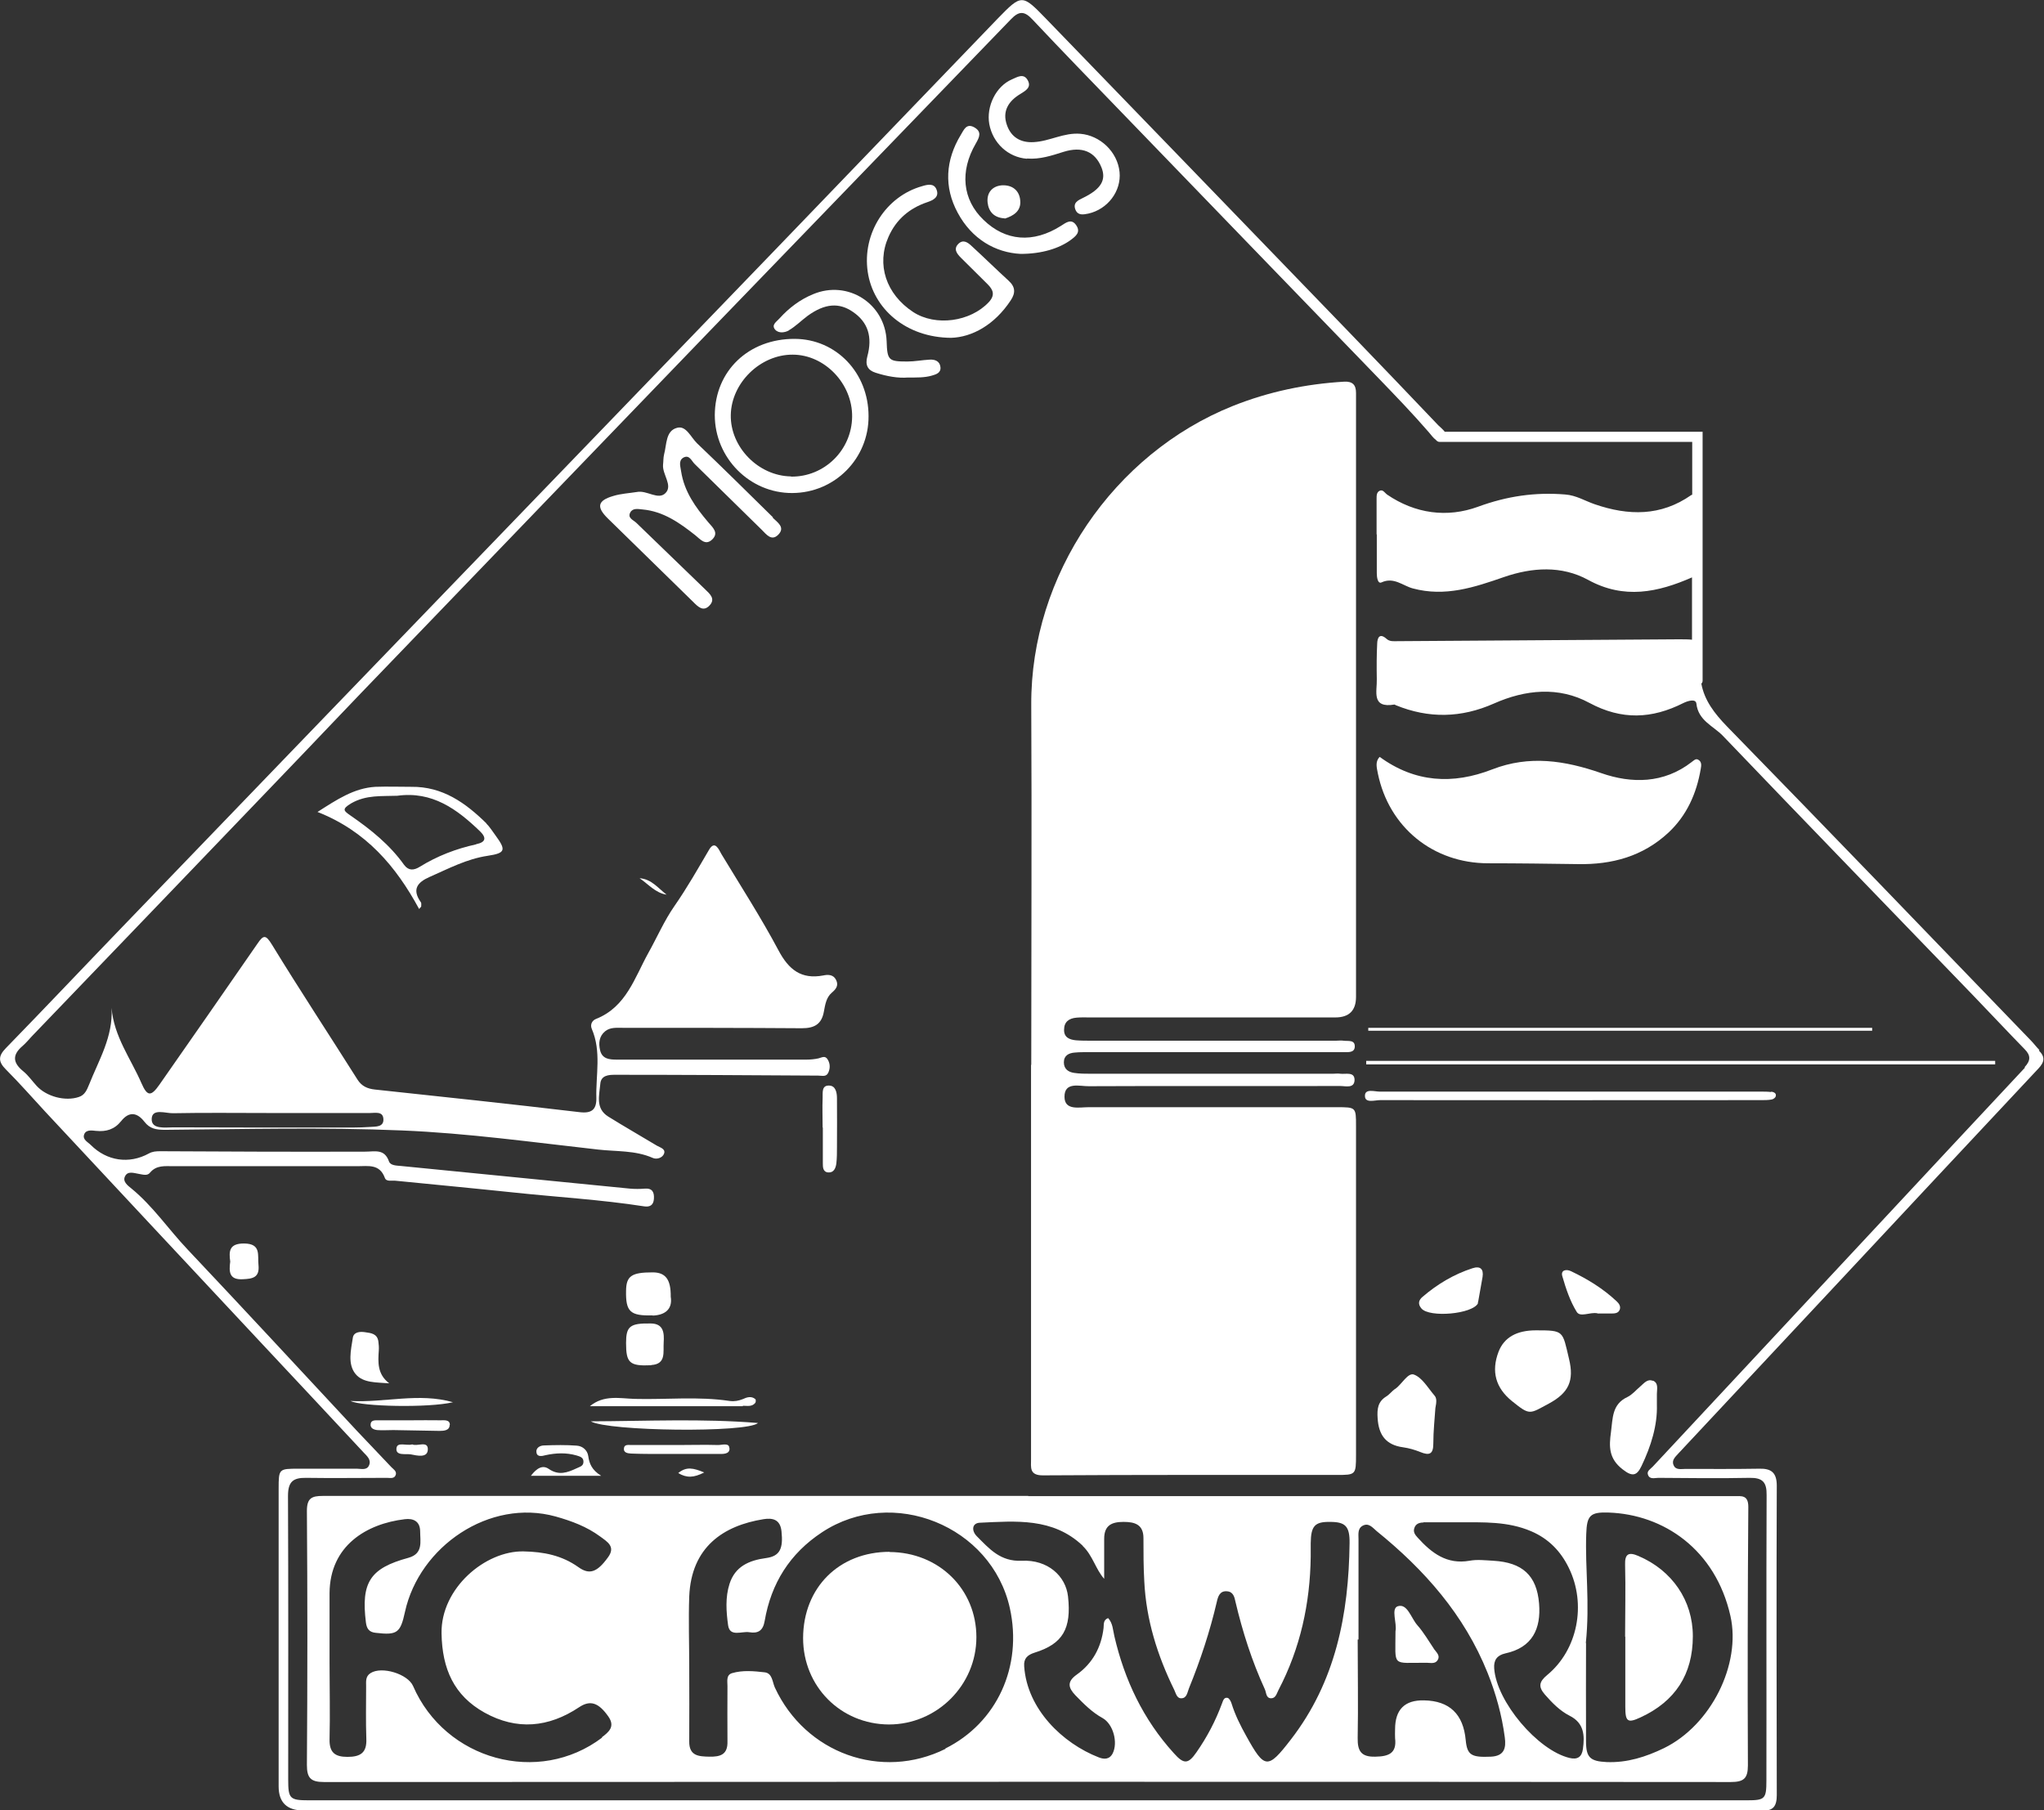<?xml version="1.0" encoding="UTF-8"?>
<svg id="Calque_2" data-name="Calque 2" xmlns="http://www.w3.org/2000/svg" viewBox="0 0 98.37 87.12">
  <rect x="0" y="0" width="98.37" height="87.12" fill="#333333" stroke="none"/>
  <defs>
    <style>
      .cls-1 {
        fill: #fff;
      }
    </style>
  </defs>
  <g id="Calque_1-2" data-name="Calque 1">
    <g>
      <path class="cls-1" d="m49.62,51.24c0,1.39,0,2.78,0,4.17,0,4.94,0,9.88,0,14.82,0,.4-.09.79.59.78,4.7-.03,9.4-.02,14.1-.02.94,0,.95,0,.95-.97,0-5.28,0-10.55,0-15.83,0-.9,0-.9-.93-.9-3.98,0-7.96,0-11.94,0-.45,0-1.15.17-1.16-.49-.01-.76.74-.51,1.18-.52,4.03-.02,8.06,0,12.09-.01.26,0,.68.13.69-.29,0-.41-.42-.27-.68-.3-.12-.02-.24,0-.36,0-3.89,0-7.77,0-11.66,0-.26,0-.53,0-.79-.04-.29-.04-.5-.19-.5-.51,0-.33.24-.45.53-.47.21-.02.43-.02.65-.02,3.19,0,6.38,0,9.57,0,.91,0,1.82,0,2.73,0,.21,0,.5.03.52-.25.02-.36-.32-.27-.54-.3-.12-.02-.24,0-.36,0-3.93,0-7.87,0-11.8,0-.24,0-.48,0-.72-.02-.31-.03-.58-.14-.57-.51,0-.38.24-.55.6-.58.22-.02.43-.01.65-.01,3.93,0,7.87,0,11.8,0q1,0,1-.99c0-9.38,0-18.75,0-28.13,0-.31,0-.62,0-.94,0-.39-.17-.56-.57-.54-1.85.11-3.63.48-5.36,1.17-5.74,2.3-9.73,8.14-9.7,14.38.03,5.78,0,11.56,0,17.34Z"/>
      <path class="cls-1" d="m49.49,72c-11.32,0-22.64,0-33.96,0-.53,0-.76.11-.76.72.03,4.08.03,8.15,0,12.23,0,.63.19.82.82.82,22.57-.01,45.13-.02,67.7,0,.62,0,.83-.16.83-.8-.02-4.15-.01-8.3.02-12.44,0-.59-.33-.52-.7-.52-11.32,0-22.64,0-33.96,0h0Zm-20.51,11.63c-3.06,2.32-7.55,1.09-9.1-2.48-.25-.58-1.51-.97-2.05-.62-.25.16-.21.41-.21.64,0,.84-.02,1.68.01,2.52.03.67-.28.87-.91.87-.61,0-.87-.22-.86-.84.03-1.22,0-2.45,0-3.67,0-1.13,0-2.25,0-3.38.02-2.28,1.78-3.33,3.62-3.55.4-.05.73.09.74.57,0,.51.16,1.09-.57,1.29-1.84.5-2.28,1.18-2.04,3.11.04.31.16.47.48.5,1.03.12,1.18,0,1.4-1.01.69-3.15,4.07-5.47,7.25-4.59.78.22,1.5.49,2.14.96.35.26.77.49.37,1.02-.51.7-.88.84-1.41.46-.8-.57-1.67-.74-2.64-.76-1.84-.04-3.99,1.77-3.95,3.95.03,1.71.6,2.99,2.07,3.81,1.55.86,3.08.72,4.55-.26.54-.36.94-.22,1.41.45.34.49.01.75-.32,1Zm16.53.54c-3.09,1.54-6.75.22-8.22-2.95-.12-.27-.12-.69-.49-.73-.52-.06-1.06-.11-1.57.04-.29.09-.22.39-.22.62,0,.89-.01,1.77,0,2.66.02.64-.34.75-.87.74-.51-.01-.98-.03-.97-.74.01-1.2,0-2.4,0-3.59,0-1.13-.04-2.25,0-3.38.1-2.39,1.65-3.41,3.57-3.72.43-.07.81,0,.87.58.09.84-.08,1.2-.74,1.29-.82.11-1.49.4-1.76,1.24-.21.65-.16,1.34-.07,1.99.08.59.66.28,1.02.34.42.07.66-.07.74-.54.31-1.81,1.21-3.25,2.76-4.27,3.39-2.24,8.16-.31,9.04,3.65.62,2.81-.62,5.52-3.11,6.76Zm30.81-5.09c.2-1.94-.04-3.59.02-5.25.03-.88.18-1.06,1.07-1.03,2.66.09,5.15,1.78,5.87,4.98.52,2.32-.93,5.25-3.2,6.36-.87.42-1.77.71-2.76.67-.78-.04-.99-.21-.99-.99-.01-1.68,0-3.35,0-4.74Zm-7.81-5.81c.57,0,1.15,0,1.72,0,1.17,0,2.34-.05,3.46.43.84.36,1.42.96,1.81,1.76.86,1.75.43,3.95-1.04,5.16-.4.33-.43.57-.11.94.35.4.72.78,1.19,1.02.7.35.73.95.64,1.6-.05.37-.25.53-.65.43-1.53-.37-3.51-2.71-3.62-4.31-.03-.4.14-.63.53-.72,1.31-.28,1.73-1.19,1.63-2.4-.11-1.36-.81-1.98-2.2-2.06-.38-.02-.78-.07-1.15,0-1.09.19-1.82-.37-2.49-1.11-.12-.13-.22-.26-.17-.44.06-.23.25-.29.44-.29Zm-3.14,5.64h.01c0-1.61,0-3.21,0-4.82,0-.24-.05-.51.19-.65.3-.17.49.09.68.25,2.3,1.86,4.22,4.03,5.34,6.82.4,1,.69,2.04.83,3.11.07.51-.02.9-.67.93-.93.04-1.14-.07-1.21-.79q-.17-1.89-2.01-1.92-1.39-.03-1.39,1.39c0,.14-.01.29,0,.43.09.73-.31.88-.95.89-.69.02-.86-.28-.85-.9.03-1.58,0-3.16,0-4.74Zm-13.26-4.5c.48.46.62,1.12,1.03,1.58,0-.64,0-1.29,0-1.93,0-.65.37-.81.93-.81.54,0,.96.12.96.78,0,.69,0,1.39.04,2.08.09,1.85.63,3.57,1.44,5.22.08.16.12.42.35.41.26-.01.28-.28.36-.48.55-1.35,1.01-2.74,1.34-4.16.06-.27.15-.54.49-.51.3.02.36.27.41.51.34,1.44.79,2.85,1.41,4.2.08.17.05.43.3.44.23,0,.27-.23.36-.4,1.05-2.01,1.52-4.16,1.55-6.42,0-.22,0-.43,0-.65.01-.83.2-1.03.93-1.02.74,0,.95.21.94,1.02-.04,3.42-.67,6.67-2.83,9.46-1.11,1.44-1.26,1.42-2.14-.17-.28-.5-.54-1.02-.71-1.57-.03-.1-.11-.25-.19-.27-.18-.04-.22.14-.27.27-.31.84-.72,1.62-1.23,2.35-.4.58-.61.58-1.09.04-1.47-1.62-2.37-3.52-2.86-5.63-.07-.29-.07-.62-.3-.87-.25.09-.2.32-.22.48-.11.93-.53,1.7-1.29,2.24-.48.34-.41.63-.07.99.4.41.8.82,1.31,1.1.52.29.75,1.18.49,1.7-.16.31-.43.29-.68.19-1.72-.67-3.44-2.31-3.58-4.38-.03-.38.16-.55.51-.66,1.35-.42,1.77-1.15,1.6-2.7-.11-.99-.98-1.78-2.22-1.72-1.04.05-1.57-.58-2.17-1.18-.26-.26-.24-.63.14-.65,1.74-.08,3.52-.25,4.95,1.1Z"/>
      <path class="cls-1" d="m98.15,50.54c-.15-.15-.28-.33-.43-.48-4.86-5.04-9.71-10.08-14.6-15.09-.62-.64-1.09-1.26-1.24-2.06.03-.04.06-.08.06-.14v-11.99h-12.41c-.08-.11-.22-.22-.31-.31-1.44-1.51-2.88-3.02-4.33-4.52-4.85-5.02-9.69-10.03-14.54-15.04-1.16-1.2-1.18-1.2-2.33-.02-3.58,3.71-7.14,7.43-10.72,11.14-5.34,5.54-10.68,11.07-16.02,16.61-5.12,5.31-10.25,10.63-15.37,15.95-1.88,1.95-3.74,3.92-5.63,5.86-.37.38-.37.65,0,1.02.66.66,1.28,1.37,1.91,2.05,3.48,3.73,6.96,7.46,10.45,11.19,1.62,1.73,3.24,3.46,4.86,5.2.16.17.38.35.26.62-.11.25-.38.16-.58.16-.94,0-1.87,0-2.81,0-.95,0-.96,0-.96.97,0,4.77,0,9.54,0,14.32q0,1.15,1.18,1.16c.12,0,.24,0,.36,0h69.36c.17,0,.34,0,.5,0,.53.03.7-.21.7-.74-.01-4.96-.02-9.93,0-14.89,0-.65-.28-.84-.87-.82-1.17.02-2.35.01-3.53.01-.21,0-.47.07-.57-.19-.1-.24.1-.4.24-.56,2.5-2.68,5.01-5.35,7.51-8.03,3.27-3.5,6.54-7,9.82-10.5.29-.31.32-.56.01-.86Zm-.7.85c-2.42,2.59-4.84,5.18-7.26,7.78-3.55,3.8-7.09,7.61-10.64,11.41-.11.12-.31.22-.24.4.08.24.33.15.5.15,1.46.01,2.93.03,4.39,0,.62-.01.83.2.82.83-.02,4.58,0,9.16-.01,13.74,0,.88-.07.95-.93.95-23.07,0-46.15,0-69.22,0-.91,0-.99-.08-.99-.98,0-4.56.01-9.11-.01-13.67,0-.68.24-.88.87-.87,1.29.02,2.59,0,3.89,0,.16,0,.37.06.43-.16.04-.16-.11-.25-.21-.35-.56-.59-1.12-1.18-1.68-1.77-2.71-2.91-5.41-5.83-8.14-8.72-.91-.96-1.66-2.08-2.7-2.93-.16-.13-.44-.33-.3-.59.13-.26.42-.15.66-.11.19.03.41.11.54-.06.31-.37.72-.31,1.13-.31,2.95,0,5.9,0,8.85,0,.52,0,1.07-.12,1.32.56.07.2.33.12.52.14,1.91.19,3.82.37,5.72.57,2.07.22,4.16.34,6.22.66.29.05.47-.05.49-.36.02-.31-.07-.52-.44-.49-.24.02-.48.02-.71,0-3.67-.36-7.35-.73-11.02-1.09-.22-.02-.51-.02-.58-.22-.22-.62-.67-.47-1.15-.47-3.29.01-6.57,0-9.86-.02-.2,0-.37.01-.55.11-.95.52-2.02.36-2.79-.41-.15-.15-.41-.26-.32-.51.09-.24.37-.19.57-.17.49.05.89-.07,1.21-.47.38-.48.77-.42,1.12.03.26.34.57.39.99.39,3.8-.03,7.61-.13,11.41.03,3.16.13,6.3.57,9.44.92.87.1,1.78.03,2.62.4.19.09.48,0,.55-.21.08-.23-.2-.29-.35-.38-.78-.47-1.57-.92-2.34-1.4-.62-.39-.43-1.01-.38-1.57.03-.42.41-.44.71-.44,3.26,0,6.52.02,9.78.04.2,0,.39.08.49-.16.09-.21.08-.43-.04-.62-.12-.2-.28-.09-.44-.05-.18.04-.38.06-.57.06-1.56,0-3.12,0-4.68,0-1.49,0-2.97,0-4.46,0-.33,0-.7-.02-.8-.45-.08-.34-.05-.68.25-.92.24-.19.54-.16.83-.16,2.88,0,5.76,0,8.63.02.6,0,.95-.19,1.06-.8.06-.32.11-.68.38-.91.2-.17.34-.34.21-.61-.13-.27-.39-.27-.62-.22-1.06.2-1.66-.28-2.15-1.2-.84-1.58-1.82-3.1-2.75-4.64-.12-.21-.31-.69-.59-.22-.54.92-1.06,1.84-1.68,2.73-.48.69-.83,1.5-1.25,2.25-.66,1.19-1.06,2.59-2.51,3.17-.19.07-.3.27-.21.48.47,1.09.19,2.22.22,3.33.01.54-.21.75-.8.68-3.29-.39-6.58-.74-9.86-1.09-.36-.04-.63-.16-.83-.47-1.37-2.17-2.78-4.31-4.12-6.5-.3-.49-.41-.48-.7-.05-1.57,2.27-3.14,4.53-4.72,6.79-.4.57-.58.57-.86-.07-.51-1.18-1.33-2.25-1.44-3.63.08,1.39-.62,2.52-1.09,3.71-.1.24-.2.49-.49.58-.65.22-1.56-.02-2.03-.54-.21-.23-.39-.49-.63-.69-.51-.41-.56-.79-.04-1.23.16-.14.3-.31.45-.47,3.93-4.09,7.86-8.18,11.78-12.27,1.81-1.88,3.6-3.78,5.42-5.66,5.12-5.32,10.24-10.64,15.36-15.95,4.84-5.02,9.7-10.03,14.54-15.05.39-.41.65-.43,1.05,0,1.41,1.5,2.85,2.98,4.28,4.46,4.13,4.28,8.26,8.55,12.39,12.82.81.84,1.63,1.69,2.4,2.58.11.13.22.28.34.37.05.06.11.1.19.1h12.15v2.54s-.03.01-.05.02c-1.46,1.02-3.01,1-4.64.44-.47-.16-.89-.43-1.42-.47-1.45-.12-2.81.08-4.2.59-1.48.54-3.02.34-4.38-.59-.11-.08-.19-.25-.35-.18-.15.07-.15.23-.15.38,0,.57,0,1.15,0,1.72h.01c0,.62,0,1.25,0,1.87,0,.18.04.53.23.44.59-.27,1.02.16,1.5.29,1.56.42,2.96-.05,4.4-.55,1.34-.46,2.76-.56,4.04.14,1.73.95,3.36.6,5-.12v3c-.16-.02-.38-.02-.65-.02-4.51.03-9.02.06-13.52.09-.19,0-.38.03-.54-.12-.32-.28-.43-.05-.44.22-.03.57-.03,1.15-.02,1.73.02.58-.28,1.41.85,1.22.02,0,.04.02.06.03,1.59.65,3.15.62,4.73-.08,1.51-.67,3.11-.83,4.59-.03,1.56.84,3.01.77,4.52.01.22-.11.6-.22.63.02.09.83.82,1.08,1.28,1.56,3.99,4.17,8.02,8.32,12.03,12.48.83.86,1.65,1.74,2.49,2.6.3.3.29.55,0,.86Zm-90.15,2.46c.02-.52.67-.26,1.03-.27,1.53-.03,3.06-.01,4.6-.01,1.63,0,3.26,0,4.88,0,.25,0,.61-.09.64.27.04.42-.38.38-.63.4-.57.04-1.15.03-1.72.03-2.59,0-5.17,0-7.76-.01-.39,0-1.06.11-1.04-.41Z"/>
      <path class="cls-1" d="m71.63,41.55c1.44,0,2.87.02,4.31.04,1.64.03,3.12-.37,4.35-1.51.89-.83,1.36-1.89,1.56-3.07.03-.16.06-.35-.13-.45-.12-.06-.21.05-.31.12-1.34,1.04-2.89,1.04-4.35.53-1.76-.61-3.46-.87-5.24-.18-1.9.74-3.72.64-5.42-.6-.23.23-.14.52-.09.79.53,2.6,2.66,4.33,5.31,4.33Z"/>
      <path class="cls-1" d="m37.2,24.9c-1.21-1.19-2.42-2.39-3.65-3.56-.3-.29-.53-.87-.96-.75-.56.14-.5.8-.63,1.28-.04.16-.03.33-.05.5-.04.47.48.99.12,1.36-.35.36-.9-.15-1.38-.05-.38.06-.77.08-1.13.19-.76.22-.83.53-.27,1.08,1.37,1.34,2.74,2.68,4.11,4.02.23.23.48.49.78.18.31-.32.03-.56-.2-.78-1.1-1.07-2.21-2.13-3.31-3.2-.14-.14-.44-.23-.3-.5.12-.23.38-.17.59-.15,1,.09,1.78.64,2.54,1.24.24.19.48.51.8.22.36-.33.04-.59-.18-.85-.61-.72-1.15-1.47-1.3-2.44-.03-.23-.14-.51.1-.66.3-.17.4.16.56.31,1.08,1.05,2.15,2.12,3.23,3.17.21.21.46.55.78.23.36-.36-.04-.6-.26-.82Z"/>
      <path class="cls-1" d="m41.8,20.03c0-2.09-1.56-3.71-3.55-3.72-2.22-.01-3.84,1.54-3.85,3.67,0,2.06,1.68,3.76,3.73,3.75,2.05-.01,3.68-1.66,3.67-3.7Zm-3.73,2.9c-1.57-.02-2.93-1.41-2.9-2.96.03-1.55,1.43-2.91,2.98-2.9,1.54,0,2.88,1.4,2.86,2.99-.02,1.61-1.34,2.9-2.94,2.88Z"/>
      <path class="cls-1" d="m45.77,16.26c1.01-.03,2.09-.62,2.87-1.8.24-.36.23-.65-.1-.95-.6-.55-1.18-1.12-1.78-1.67-.18-.17-.4-.33-.63-.11-.26.25-.08.48.12.68.43.42.85.85,1.28,1.27.27.27.37.52.06.86-.89.95-2.56,1.18-3.64.48-1.31-.86-1.78-2.29-1.19-3.62.37-.84,1.01-1.38,1.87-1.67.27-.09.59-.24.44-.61-.12-.31-.43-.24-.69-.16-1.75.49-2.89,2.28-2.62,4.12.26,1.78,1.84,3.17,4.02,3.18Z"/>
      <path class="cls-1" d="m65.75,51.06c0,.06,0,.12,0,.17h30.27c0-.06,0-.12,0-.17h-30.27Z"/>
      <path class="cls-1" d="m73.92,64.03q-1.4,0-1.8,1.03-.54,1.42.65,2.38c.87.7.83.62,1.78.11.94-.51,1.22-1.09.96-2.15-.32-1.35-.23-1.37-1.59-1.37Z"/>
      <path class="cls-1" d="m23.41,39.63c-1.01-.99-2.11-1.78-3.62-1.76-.57,0-1.15-.02-1.72,0-1.03.06-1.85.61-2.79,1.21,2.34.92,3.78,2.62,4.89,4.67.07-.09.1-.1.1-.12,0-.07.02-.16-.02-.21-.43-.61-.17-.95.42-1.21.91-.4,1.79-.87,2.8-1.02.87-.13.89-.28.37-.99-.14-.19-.27-.4-.44-.57Zm-.5,1.01c-.96.21-1.87.56-2.71,1.08-.29.18-.54.19-.75-.09-.69-.97-1.6-1.7-2.57-2.37-.33-.23-.46-.31.03-.6.72-.41,1.46-.33,2.21-.36,1.68-.23,2.87.64,3.98,1.71.33.32.27.53-.18.62Z"/>
      <path class="cls-1" d="m49.43,7.63c.61.05,1.18-.14,1.75-.32.89-.28,1.52-.02,1.83.75.24.6-.02,1.04-.88,1.46-.25.12-.51.24-.37.58.12.28.37.23.62.18.93-.21,1.59-1.08,1.5-2-.1-.98-.94-1.76-1.88-1.84-.8-.07-1.48.36-2.25.4-.63.04-1.09-.24-1.29-.82-.24-.67.08-1.16.65-1.5.26-.16.54-.32.35-.66-.2-.36-.52-.14-.76-.04-.77.33-1.24,1.3-1.09,2.15.17.92.91,1.6,1.81,1.67Z"/>
      <path class="cls-1" d="m85.24,52.56c-.17-.02-.33-.02-.5-.02-3.04,0-6.09,0-9.13,0-3.07,0-6.14,0-9.21,0-.25,0-.72-.16-.71.21,0,.36.47.2.73.2,6.11.01,12.23,0,18.34,0,.17,0,.34,0,.5-.03.08-.01.19-.09.2-.16.04-.15-.1-.2-.22-.22Z"/>
      <path class="cls-1" d="m37.96,15.9c.33-.19.6-.47.91-.7.83-.6,1.52-.65,2.19-.18.71.49.94,1.19.68,2.14-.11.41.02.66.4.78.53.17,1.07.27,1.56.23.43,0,.79.01,1.14-.09.21-.06.45-.13.42-.41-.03-.29-.27-.38-.53-.36-.36.02-.71.09-1.07.09-.9,0-.96-.06-.99-.98-.07-1.81-1.87-2.96-3.54-2.26-.63.26-1.16.66-1.62,1.17-.13.15-.4.3-.21.53.17.2.48.15.67.04Z"/>
      <path class="cls-1" d="m49.12,12.22c1.01,0,1.85-.26,2.41-.67.24-.18.49-.37.27-.7-.23-.35-.49-.14-.74.02-1.34.85-2.67.74-3.73-.29-1.01-.97-1.15-2.33-.37-3.67.18-.31.3-.57-.07-.78-.39-.22-.51.14-.65.36-.74,1.22-.82,2.51-.15,3.75.68,1.27,1.82,1.92,3.03,1.98Z"/>
      <path class="cls-1" d="m67.15,66.84c-.16.11-.27.27-.43.37-.41.25-.45.6-.42,1.05.05.81.4,1.29,1.23,1.4.28.04.56.12.83.23.42.17.62.11.62-.4,0-.62.07-1.24.1-1.72.06-.3.07-.48-.05-.61-.31-.36-.58-.85-.98-1-.29-.11-.58.46-.9.69Z"/>
      <path class="cls-1" d="m79.54,66.46c-.26-.11-.43.13-.61.28-.2.17-.38.39-.61.5-.75.35-.7,1.03-.79,1.69-.1.71-.1,1.28.56,1.79.48.38.69.3.91-.16.46-.96.77-1.96.74-2.95,0-.23,0-.38,0-.52,0-.23.09-.52-.19-.64Z"/>
      <path class="cls-1" d="m90.1,49.61s0-.1,0-.14h-24.25s0,.1,0,.14h24.25Z"/>
      <path class="cls-1" d="m71.12,62.73s.02-.09.03-.14c.07-.38.13-.75.2-1.13.06-.38-.11-.54-.48-.42-.9.29-1.7.77-2.41,1.38-.18.15-.24.34-.05.56.39.45,2.45.27,2.72-.25Z"/>
      <path class="cls-1" d="m31.41,63.32c.57-.02.97-.29.87-.91.01-.83-.25-1.17-.87-1.17-1.01,0-1.27.17-1.28.88-.02,1.01.19,1.22,1.28,1.19Z"/>
      <path class="cls-1" d="m28.43,68.41c.83.48,7.52.56,8.05.08-2.68-.22-5.37-.09-8.05-.08Z"/>
      <path class="cls-1" d="m76.88,63.22c.19,0,.43,0,.67,0,.17,0,.35-.01.41-.21.04-.15-.05-.28-.16-.38-.65-.61-1.4-1.07-2.2-1.45-.24-.11-.5-.04-.41.25.17.59.37,1.19.69,1.71.17.28.63,0,1,.07Z"/>
      <path class="cls-1" d="m31.34,65.7c.73-.04.57-.63.6-1.08.03-.46,0-.91-.61-.92-1.02-.02-1.2.14-1.2.94,0,.95.16,1.12,1.21,1.07Z"/>
      <path class="cls-1" d="m18.72,66.57c-.56-.43-.53-1-.49-1.57.01-.14,0-.29-.02-.43-.05-.38-.35-.41-.64-.45-.25-.04-.55-.01-.59.27-.09.59-.26,1.26.13,1.74.36.44,1.01.4,1.61.45Z"/>
      <path class="cls-1" d="m39.6,54.28c0,.57,0,1.14,0,1.71,0,.18,0,.42.26.44.27.02.36-.21.39-.43.03-.26.03-.52.03-.78,0-.79.01-1.57,0-2.36,0-.27-.06-.6-.37-.61-.38-.02-.31.35-.32.59-.02.48,0,.95,0,1.43,0,0,0,0,.01,0Z"/>
      <path class="cls-1" d="m35.75,67.66c.21,0,.44.06.6-.14.03-.04.03-.16,0-.18-.19-.16-.41-.09-.6,0-.2.08-.4.12-.63.09-1.52-.23-3.05-.06-4.57-.1-.71-.02-1.48-.21-2.16.35,2.14,0,4.29,0,6.43,0,.31,0,.62,0,.93,0Z"/>
      <path class="cls-1" d="m28.31,70.08c-.04-.28-.27-.48-.55-.5-.52-.04-1.05-.03-1.58-.01-.19,0-.41.12-.36.35.04.22.28.16.43.12.5-.11,1-.13,1.49.01.16.05.34.09.34.3,0,.22-.17.24-.33.32-.45.21-.86.36-1.34.03-.29-.2-.57-.05-.86.33h3.38c-.45-.28-.57-.59-.62-.95Z"/>
      <path class="cls-1" d="m35.1,69.7c0-.27-.35-.15-.54-.15-.65-.02-1.29,0-1.94,0-.74,0-1.48,0-2.23,0-.14,0-.33-.04-.36.14-.04.24.19.26.34.27.48.02.96.02,1.44.02.91,0,1.82,0,2.73,0,.23,0,.58.03.57-.27Z"/>
      <path class="cls-1" d="m11.74,59.85c-.71,0-.73.37-.66.87-.06.47-.07.89.61.85.47-.02.81-.08.75-.68-.05-.48.14-1.03-.69-1.04Z"/>
      <path class="cls-1" d="m48.36,10.52c.41-.13.79-.36.74-.87-.04-.49-.39-.76-.89-.73-.47.04-.73.37-.68.83.05.44.31.73.82.76Z"/>
      <path class="cls-1" d="m21.8,67.49c-1.64-.47-3.29.03-4.93-.06.52.27,3.76.34,4.93.06Z"/>
      <path class="cls-1" d="m21.65,68.58c0-.26-.27-.22-.45-.22-.48-.01-.96,0-1.43,0-.53,0-1.05,0-1.58,0-.14,0-.32-.01-.35.16-.04.22.15.29.31.31.26.02.52,0,.78,0,.74.01,1.48.03,2.22.04.22,0,.49-.02.49-.29Z"/>
      <path class="cls-1" d="m19.84,69.52c-.28.08-.73-.14-.76.19-.04.37.44.25.69.29.31.06.82.19.82-.25,0-.42-.51-.12-.75-.23Z"/>
      <path class="cls-1" d="m33.89,70.87c-.53-.22-.86-.29-1.25.03.41.24.74.23,1.25-.03Z"/>
      <path class="cls-1" d="m32.08,43.06c-.41-.31-.72-.75-1.3-.79.42.28.76.71,1.3.79Z"/>
      <path class="cls-1" d="m42.82,74.69c-2.43,0-4.16,1.71-4.17,4.15,0,2.33,1.81,4.15,4.13,4.16,2.31,0,4.21-1.89,4.21-4.2,0-2.32-1.81-4.09-4.18-4.1Z"/>
      <path class="cls-1" d="m78.22,78.78h0c0,1.13,0,2.25,0,3.38,0,.7.11.79.73.5,1.67-.77,2.52-2.07,2.52-3.91,0-1.72-1-3.17-2.62-3.86-.46-.2-.66-.11-.64.43.03,1.15,0,2.3,0,3.45Z"/>
      <path class="cls-1" d="m67.16,78.51c0,1.76-.21,1.51,1.5,1.52.18,0,.41.07.53-.13.13-.21-.05-.36-.16-.51-.27-.4-.51-.82-.82-1.17-.3-.34-.48-1.06-.94-.91-.34.11-.03.82-.11,1.2Z"/>
    </g>
  </g>
</svg>